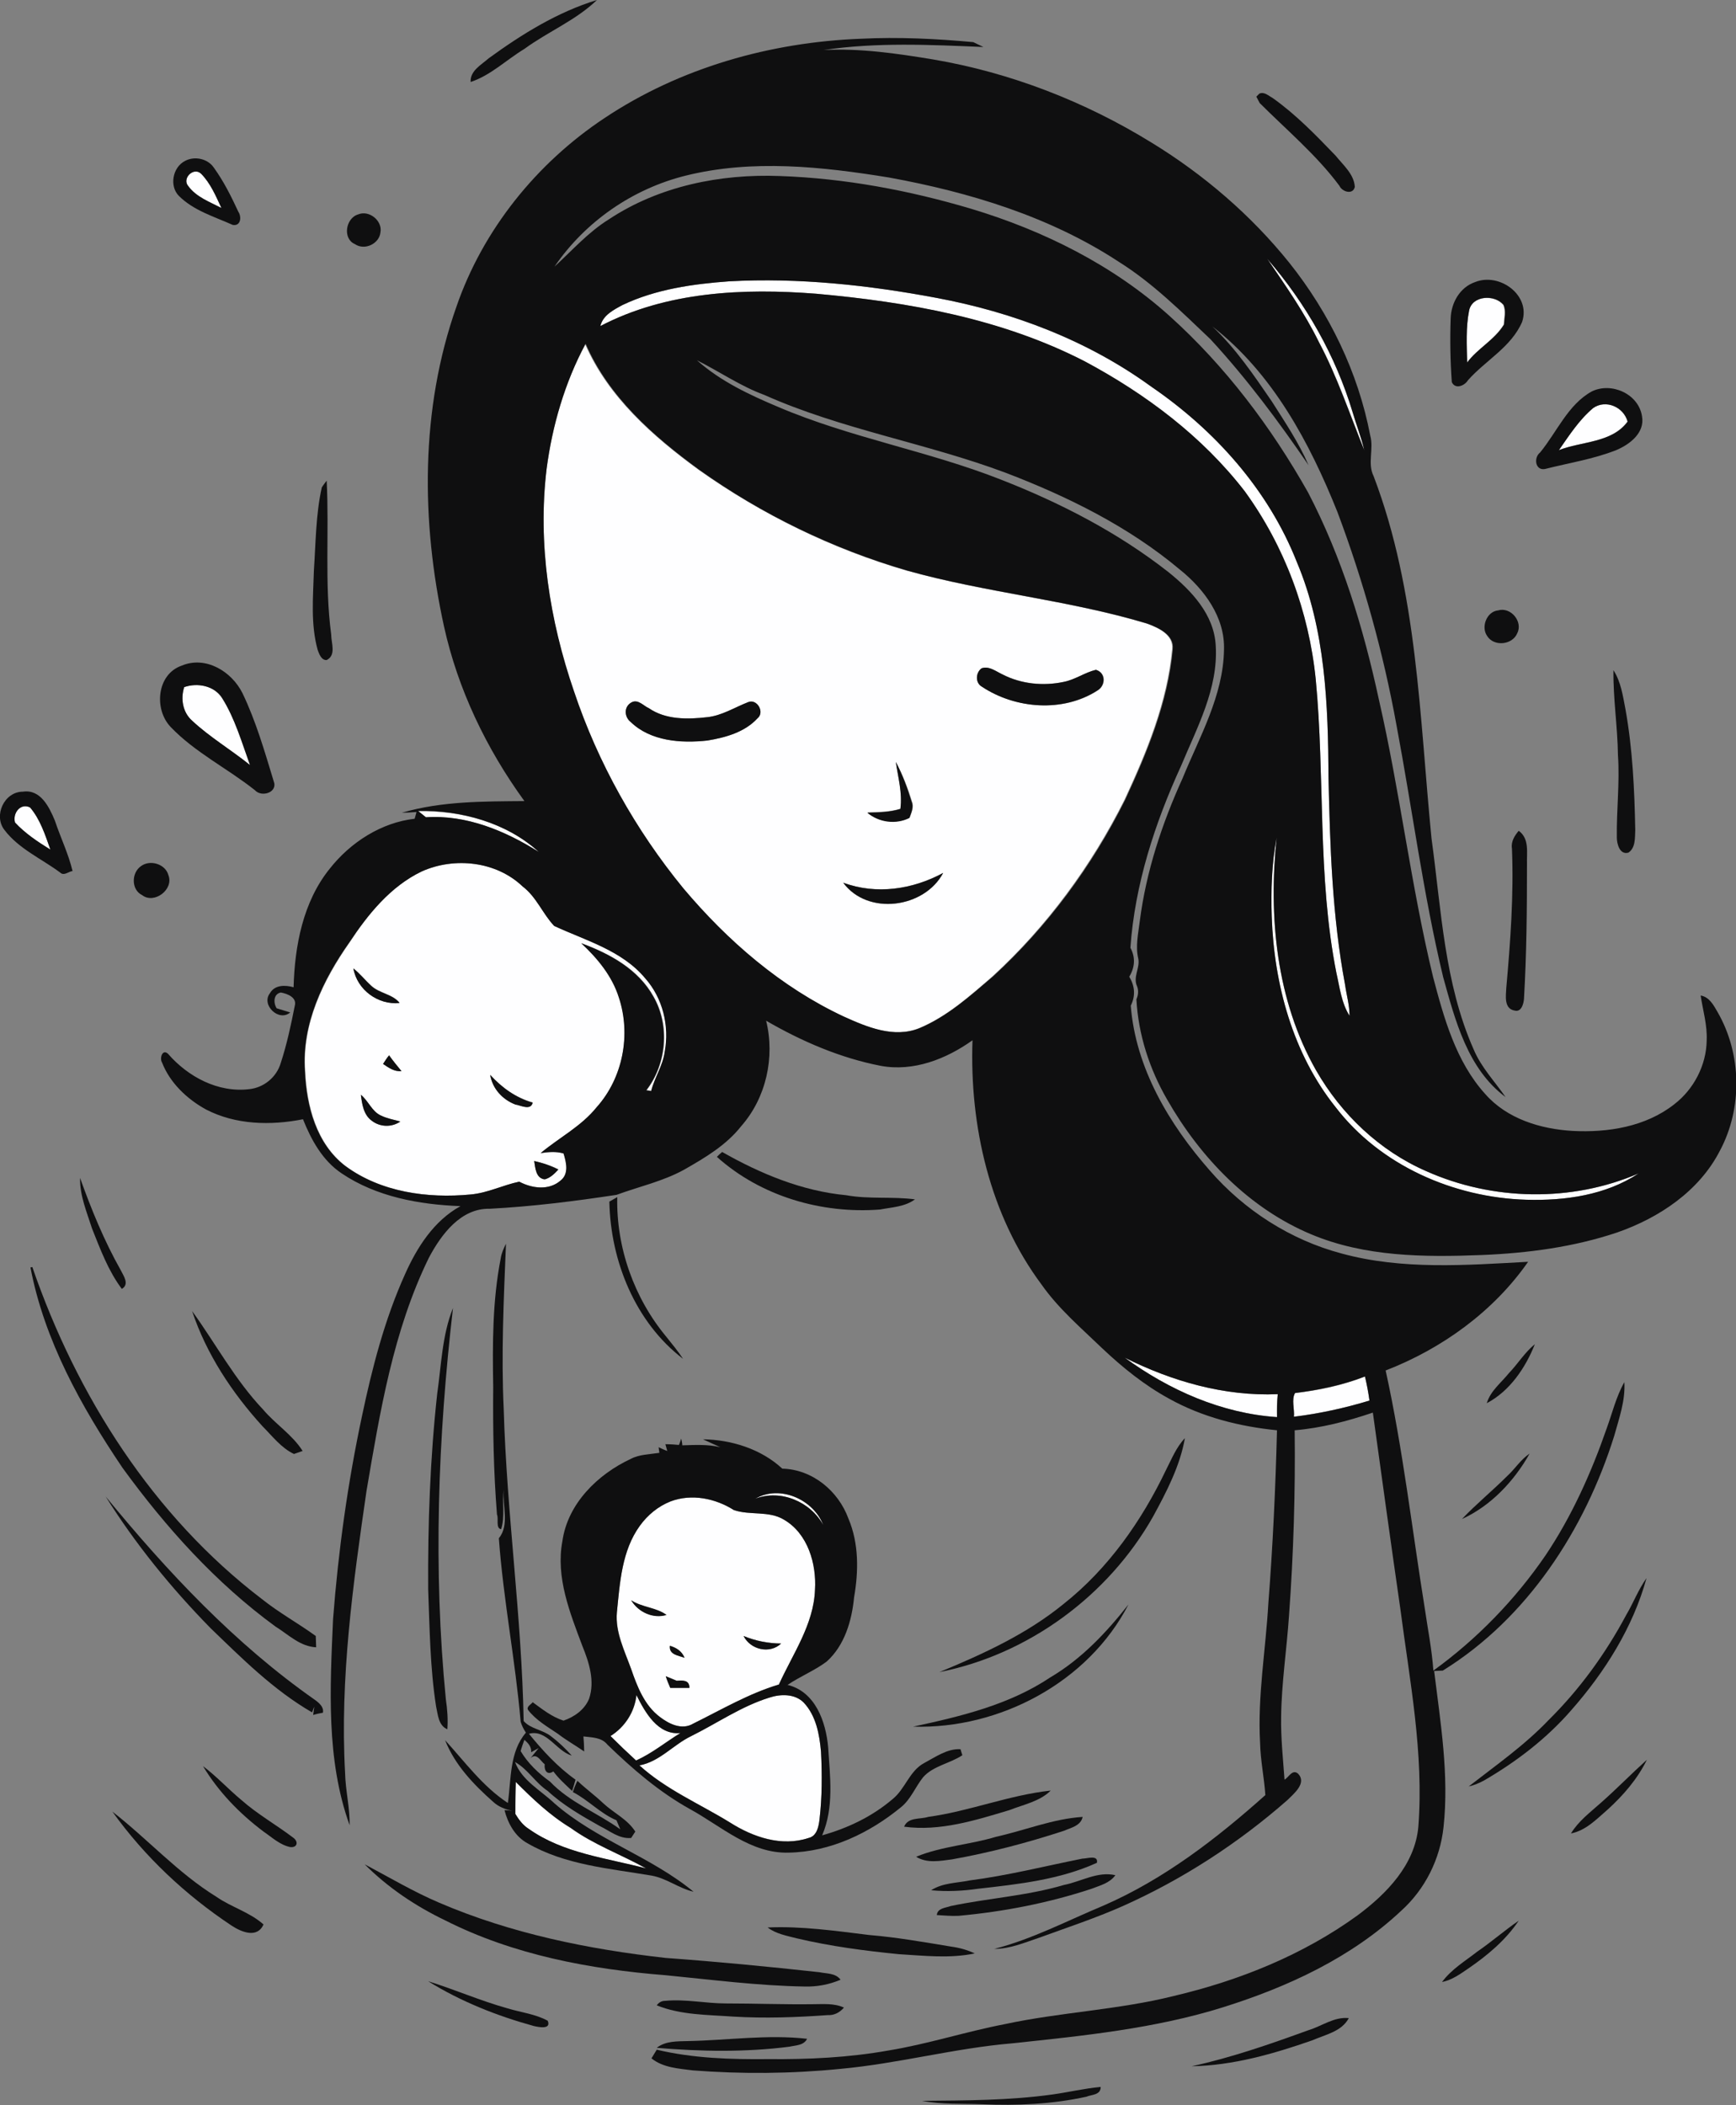 <?xml version="1.0" encoding="iso-8859-1"?>
<!-- Generator: Adobe Illustrator 19.2.0, SVG Export Plug-In . SVG Version: 6.00 Build 0)  -->
<svg version="1.1" id="Layer_1" xmlns="http://www.w3.org/2000/svg" xmlns:xlink="http://www.w3.org/1999/xlink" x="0px" y="0px"
	 viewBox="0 0 461.8 559.7" enable-background="new 0 0 461.8 559.7" xml:space="preserve">
<rect x="0" y="0" width="461.8" height="559.7" fill="#808080" stroke="none"/>
<path fill="#FEFEFF" d="M50.1,49.5c-1.8-2.1,1.4-5.3,3.4-3.3c2.5,2.6,3.9,5.9,5.4,9.1C55.8,53.7,52.3,52.4,50.1,49.5z"/>
<path fill="#FEFEFF" d="M337.1,68.8c10.3,11.9,18.2,25.8,22.8,40.9c1,3.4,2.3,6.6,3.1,10.1c-3.9-9.6-7.2-19.6-12.1-28.8
	C347,83.1,342,76,337.1,68.8z"/>
<path fill="#FEFEFF" d="M165.6,81.1c8.9-4.2,18.7-5.6,28.4-6.3c18.5-1,37,1,55.1,4.4c20.3,3.8,40.1,11.3,57,23.5
	c17,11.6,31.3,27.5,38.9,46.8c7.6,18,8.3,37.9,8.4,57.2c0.4,18.4,1,37,4.4,55.1c0.4,2.8,1.2,5.5,1.2,8.3c-2.1-3.4-2.6-7.5-3.5-11.4
	c-5.1-25.7-3-52.1-5.5-78.1c-1.8-17.9-8.2-35.4-18.9-50c-11.3-14.6-26.3-25.9-42.5-34.5c-22.1-11.3-47-15.8-71.5-18
	c-19.4-1.5-39.8-0.6-57.4,8.6C160.4,83.8,163.2,82.4,165.6,81.1z"/>
<path fill="#FEFEFF" d="M390.8,82.6c0.8-4.1,6.8-4.3,9.1-1.5c0.7,1.7,0.2,3.5,0.1,5.2c-2.5,4.1-6.9,6.3-9.8,10.1
	C390.2,91.8,389.9,87.1,390.8,82.6z"/>
<g>
	<path fill="#FEFEFF" d="M145.4,124.7c1.5-11.5,4.9-22.9,10.2-33.3c6.1,14.1,18,24.6,30.2,33.5c16.8,11.9,35.6,21.1,55.3,26.8
		c21,5.9,43,7.8,63.9,14.1c3,1.1,7.2,2.9,6.8,6.8c-1.3,14.1-6.8,27.4-12.7,40.1c-8.8,17.5-20.6,33.6-35.1,46.9
		c-6,5.2-12.1,10.7-19.6,13.8c-6.7,2.7-13.9-0.3-20.1-3.1c-16.7-7.8-30.9-20.1-42.7-34.1c-12.7-15.5-22.7-33.4-29.1-52.4
		C146.2,164.9,143,144.6,145.4,124.7z M261.1,177.7c-1.6,1.2-1.7,3.9,0.2,4.9c8.9,5.9,21.6,6.9,30.7,1c2.2-1.3,2.3-4.7-0.4-5.5
		c-3,0.7-5.5,2.6-8.5,3.2c-5.5,1.1-11.4,0.6-16.4-2C264.9,178.5,263.1,177,261.1,177.7z M168.1,186.7c-2.2,1.1-2.1,3.9-0.3,5.3
		c5.3,5.1,13.4,5.6,20.4,4.9c4.8-0.8,9.9-2.2,13.3-5.9c2-1.6-0.1-5.3-2.5-4.3c-3.6,1.4-7,3.6-10.9,4c-5.2,0.6-11,0.7-15.5-2.4
		C171.2,187.7,169.8,185.9,168.1,186.7z M238.3,202.6c0.6,4.1,1.7,8.2,1.3,12.4c-2.9,0.9-5.9,0.9-8.8,1c3,2.6,7.6,3.2,11.2,1.4
		c0.5-1.4,1.2-2.8,0.6-4.3C241.5,209.5,240.1,205.9,238.3,202.6z M224.3,234.7c6.5,8.9,21.6,6.8,26.6-2.6
		C242.8,236.5,233.1,237.9,224.3,234.7z"/>
</g>
<path fill="#FEFEFF" d="M423.8,108.5c3.3-2.3,8.1-0.3,9.1,3.6c-4.2,5.7-12.2,5.2-18.3,7.6C417.5,115.7,420.1,111.6,423.8,108.5z"/>
<path fill="#FEFEFF" d="M49,182.7c3.5-1.3,8-0.4,10.1,3c3.5,5.4,5.3,11.7,7.4,17.8c-5-4.1-10.6-7.4-15.4-11.8
	C48.6,189.4,48,185.8,49,182.7z"/>
<path fill="#FEFEFF" d="M4,218.7c-0.7-2.4,1.4-5.3,4-4c2.8,3.2,4.1,7.3,5.4,11.2C10,223.8,6.7,221.6,4,218.7z"/>
<path fill="#FEFEFF" d="M113.3,217.3c-0.7-0.5-1.4-1.1-2-1.6c11.4-0.2,23.5,3,32.1,10.9C134.4,220.9,124,216.6,113.3,217.3z"/>
<path fill="#FEFEFF" d="M338.3,243.7c-0.3-7,0-14.1,1.3-21c-2.2,21-0.1,43.3,10.5,61.9c6.7,11.7,16.9,21.4,29.3,26.8
	c17.6,7.9,38.7,8.3,56.5,0.6c-8.7,5.8-19.6,7.3-29.9,7c-19.3-0.5-38.8-9.1-50.7-24.6C343.9,280.1,338.9,261.7,338.3,243.7z"/>
<g>
	<path fill="#FEFEFF" d="M112.2,231.7c8.8-3.9,19.8-2.7,26.9,4c3.7,2.8,5.3,7.3,8.4,10.5c8.4,3.9,18.1,6.5,24.2,13.9
		c4.7,5.2,6.5,12.7,5.2,19.6c-0.6,3.7-2.7,6.8-3.6,10.4c-0.3,0-1-0.1-1.3-0.2c5.4-7,6.3-17.2,1.9-24.9c-4-7.3-11.6-11.4-19.2-14.2
		c4.3,4,8.3,8.7,10,14.4c3.2,9.9,1,21.4-5.9,29.2c-4.1,5.1-10,8.1-14.9,12.2c2-0.3,4.1-0.5,6.1,0.1c0.7,2.4,1.5,5.5-0.8,7.2
		c-3.1,2.7-7.6,2.1-11,0.3c-4.4,0.9-8.4,3-12.9,3.4c-11.5,1.1-24-0.6-33.4-7.6c-7.7-5.9-10.3-16-10.7-25.2
		c-0.9-12.5,4.8-24.2,11.8-34.2C97.9,243.1,103.8,235.6,112.2,231.7z M94,257.5c1,5.7,6.6,9.8,12.3,9.1c-2-2.4-5.4-2.5-7.6-4.6
		C97.1,260.6,95.8,258.9,94,257.5z M101.9,282.9c1.5,1,3,2.1,4.9,1.9c-1.1-1.4-2.3-2.8-3.3-4.2C103,281.3,102.4,282.1,101.9,282.9z
		 M130.4,285.8c0.6,3.7,3.3,6.6,6.7,7.8c1.4,0.3,4.1,1.7,4.6-0.5C137.3,291.9,133.5,289.2,130.4,285.8z M96,291.1
		c0.3,2.5,0.7,5.4,2.9,6.9c2.2,1.7,5.3,1.8,7.6,0.2c-1.8-0.5-3.5-0.8-5.2-1.6C98.9,295.5,98,292.7,96,291.1z M142.1,308.7
		c0.3,1.8,0.4,4.6,2.9,4.8c1.5-0.4,2.5-1.5,3.6-2.6C146.5,309.9,144.3,309.2,142.1,308.7z"/>
</g>
<path fill="#FEFEFF" d="M299.2,361c12.6,6.3,26.5,10.3,40.7,9.7c-0.2,2-0.3,4-0.2,6.1C325,375.8,311,369.6,299.2,361z"/>
<path fill="#FEFEFF" d="M344.5,370.4c6.3-0.7,12.6-2,18.6-4.4c0.5,2.1,0.9,4.3,1.2,6.4c-6.6,2-13.3,3.4-20.1,4.3
	C344.4,374.7,343.5,372.1,344.5,370.4z"/>
<path fill="#FEFEFF" d="M200.9,398.5c6.6-3.8,15.4,0.2,18.1,7C215.6,399.3,207.7,395.9,200.9,398.5z"/>
<g>
	<path fill="#FEFEFF" d="M178.4,399.2c5.6-2.1,11.9-0.8,16.8,2.3c4.3,1.5,9.4,0.1,13.4,2.6c6.3,3.7,8.7,11.7,8.2,18.6
		c-0.4,9.3-5.9,17.1-9.6,25.2c-8.1,2.4-15.3,6.7-22.8,10.4c-3,1.8-6.5,0.1-8.9-1.8c-4.1-3.1-6-8-7.6-12.7c-1.7-4.9-4.2-9.8-3.8-15.1
		c0.8-7.9,1.3-16.3,6.1-23C172.3,402.8,175.1,400.5,178.4,399.2z M167.9,425.5c1.9,3.2,5.9,4.9,9.4,3.9
		C174.7,427.4,170.8,427.4,167.9,425.5z M197.8,435c1.8,3.6,6.9,4.9,10,2C204.3,436.9,200.9,436.3,197.8,435z M178.2,437.6
		c-0.3,2.4,2.3,2.5,3.9,3.2C181.4,439.1,179.9,438.1,178.2,437.6z M177.1,445.7c0.4,1,0.8,2,1.2,3.1c1.7,0,3.4,0,5.1,0
		c0-2.2-1.9-1.9-3.4-1.9C179,446.4,178,446,177.1,445.7z"/>
</g>
<path fill="#FEFEFF" d="M204.6,451.4c3-1,6.8-1.1,9.2,1.3c3.3,3.5,4.2,8.5,4.6,13.1c0.3,6,0.3,12-0.4,18c-0.3,1.9-0.7,4.4-2.9,4.9
	c-7.2,2.4-14.8-0.3-20.9-4.1c-8.1-5-17-8.8-24.1-15.2c5.4-1,9-5.5,13.8-7.8C190.8,458.1,197.2,453.7,204.6,451.4z"/>
<path fill="#FEFEFF" d="M169.3,450.7c2.3,4.6,5.7,10.7,11.7,10.1c-4,2.4-7.6,5.4-11.8,7.3c-2.3-2.1-4.6-4.3-6.8-6.5
	C166.2,459.3,168.9,455.2,169.3,450.7z"/>
<path fill="#FEFEFF" d="M137.2,473.8c4.5,4.5,9.1,8.9,14.5,12.2c6.2,4.5,13.5,7.1,20.1,10.8c-10.6-2.8-22-4-31.2-10.5
	c-1.6-1-2.6-2.5-3.6-4C137.1,479.5,137.1,476.7,137.2,473.8z"/>
<g>
	<path fill="#0F0F10" d="M130,15.5c8.8-6.4,18.3-12.3,28.8-15.5c-5.6,5.4-13,8.4-19.3,13c-4.8,2.9-8.9,7-14.3,8.8
		C125,18.8,128.1,17.2,130,15.5z"/>
	<g>
		<path fill="#0F0F10" d="M160.8,31.4C180.9,18,205,11.2,229.1,10.3c9.9-0.5,19.9,0,29.8,0.9l2.7,1.3c-14.1-0.6-28.4-1.3-42.5,0.8
			c9.7-0.5,19.4,0.9,29.1,2.5c20.6,3.5,40.4,11.2,58.1,22.1c13.9,8.5,26.5,19.3,36.7,32c10.6,13.3,18.3,29.1,21.5,45.9
			c1,3.6-0.8,7.4,0.9,10.8c11.7,30.7,12.2,64,15.4,96.3c2.6,18.9,3.4,38.5,11.2,56.1c2,4.8,5.6,8.5,8.5,12.7
			c-10.1-7.5-13.4-20.4-16.6-31.9c-5.3-22.1-8.2-44.6-12.4-66.9c-3.5-19.3-8.8-38.3-15.7-56.7c-7.4-18.5-17.3-37-33.3-49.4
			c6.2,5.8,11,12.9,15.8,19.9c3.5,5.5,7.2,11,9.8,17c-8-11.7-16.5-23.1-26.1-33.5c-7.7-7.3-15.3-14.9-24.4-20.6
			c-18.3-12-39.7-18.5-61.1-22.4c-17.8-2.9-36.4-4.9-54.1-0.5c-14.1,3.5-26.7,12.2-34.9,24.2c4.7-4.3,9-9.2,14.5-12.6
			c13.3-8.8,29.6-12.1,45.4-11.5c17.3,0.6,34.4,3.8,50.9,8.7c19.3,5.8,37.8,15,52.8,28.5c14.9,13.4,27.1,29.6,36.9,47
			c9,17.3,14.7,36,18.8,55c5.6,24.4,8.5,49.3,14.4,73.7c2.9,11,6.1,22.6,13.9,31.2c5.8,6.6,14.7,9.3,23.2,9.8
			c9.4,0.5,19.5-1.1,27.1-7.1c5.2-4,8.5-10.4,8.6-16.9c0.2-4.1-1-8-1.6-12c2.3,0.4,3.4,2.5,4.5,4.4c6.4,11.1,6.7,25.5,0.6,36.9
			c-5.5,10.7-16.1,17.8-27.3,21.7c-11.6,3.9-23.8,5.5-36,6c-15.3,0.6-31.1,0.5-45.4-5.5c-16.5-6.9-29.5-20.4-38.3-35.8
			c-4.7-8.1-7.7-17.3-8.2-26.7c0.5-1.1,0.6-2.3,0.2-3.4c-1.2-2.5,0.8-4.9,0.3-7.4c-0.8-3.3,0-6.7,0.4-10c1.7-13.2,5.9-25.9,11.4-38
			c4.5-11,10.8-21.9,11-34.1c0.3-8.7-5.3-16.2-11.8-21.4c-13.6-11.4-29.8-19.4-46.3-25.7c-21.1-7.9-43.6-11.5-64.2-20.7
			c-6.3-2.3-11.9-6.2-17.9-9.2c6.3,5.6,14,9.2,21.6,12.4c19.2,8.2,39.9,11.7,59.2,19.3c15.9,6.2,31.2,14.1,44.6,24.6
			c6.1,4.9,12.2,11.3,12.6,19.6c0.7,11.4-5,21.8-9.2,31.9c-7,15.3-12.3,31.5-13.5,48.4c1.4,2.6,1.2,5.2-0.3,7.7
			c1.5,2.5,1.7,5.1,0.4,7.7c1.3,16.6,10.2,31.5,21,43.8c9.2,10.6,21.5,18.5,35.1,22.1c16.1,4.4,33.1,3.1,49.6,2.2
			c-9.2,13.2-22.9,23.1-37.9,28.9c4.6,20.9,7,42.1,10.4,63.2c0.8,5.5,1.9,11,2.3,16.6c11.6-8.4,21.7-18.8,29.8-30.6
			c7-10.4,12.2-22,16.3-33.8c1.5-4.1,2.5-8.4,4.7-12.3c0.3,4.9-1.4,9.6-2.7,14.3c-7.8,24.9-23.1,48.5-45.6,62.4
			c-0.6,0-1.8,0.1-2.3,0.1c1.7,13.8,4,27.6,2.5,41.5c-0.9,8.5-4.9,16.5-11.2,22.2c-13.3,12.5-30.2,20.3-47.4,25.7
			c-18.2,5.7-37.3,7.6-56.1,9.6c-15.4,1.3-30.4,5.4-45.8,6.8c-13,1.3-26.2,1.4-39.2,0.4c-3.8-0.5-7.9-0.7-11-3.2
			c0.5-0.8,0.9-1.5,1.4-2.3c9.7,2.3,19.7,2.6,29.6,2.5c10.7,0.1,21.5-0.4,32.1-2.3c10.4-1.7,20.5-5,30.9-7c14.9-3.2,30.3-3.8,45-7.5
			c17.4-4.1,34.3-10.9,48.8-21.4c7.8-5.8,15.3-13.5,16.2-23.6c1.5-19.5-2.3-38.8-4.8-58c-2.5-17.3-4.9-34.7-7.3-52.1
			c-6.8,2.3-13.7,4.1-20.8,4.7c0.2,16.4-0.3,32.8-1.5,49.2c-0.6,9-2,18-2.1,27c-0.1,5.6,0.5,11.1,0.9,16.7c1.1-0.6,2.1-2.9,3.6-1.6
			c2.4,2.5-1.1,5.3-2.8,7c-13.1,11.5-27.9,21.1-43.8,28.2c-7.2,3.2-14.8,5.7-22.2,8.4c-3.9,1.3-7.8,3-12,3
			c10.1-2.6,19.4-7.5,29-11.5c16.1-7,30.1-17.8,43.1-29.4c-0.3-4.6-1.3-9.2-1.4-13.9c-0.7-12.4,1.5-24.7,2.2-37.1
			c1.2-15.3,1.9-30.7,2.3-46c-10-1-19.9-3.5-28.7-8.4c-6.6-3.6-12.4-8.3-17.8-13.4c-5.6-5.4-11.6-10.5-16.1-16.9
			c-13.8-18.5-19.2-42.2-18.4-65c-7,5-15.7,8.4-24.4,6.8c-10.8-2.1-21-6.5-30.5-12c2.4,9.7,0,20.5-6.6,28c-4,5.1-9.6,8.4-15.2,11.6
			c-5.6,3.1-12,4.5-18,6.7c-11.2,1.7-22.4,3.1-33.7,3.7c-7.7-0.2-12.9,6.8-16.2,13c-9.5,19.4-13,40.9-16.6,62
			c-3.6,24.8-7.1,49.9-5.7,75c0.1,4.7,1.3,9.3,1.2,13.9c-6.3-17.5-5.2-36.5-4.4-54.8c1.4-18.2,3.9-36.2,7.7-54
			c2.7-12.8,6-25.6,11.4-37.6c3.2-7.2,7.7-14.3,14.8-18.2c-11-0.4-22.4-2.5-31.6-8.7c-5.1-3.4-8.1-8.9-10.3-14.4
			c-8.6,1.7-17.9,1.5-25.8-2.6c-5.1-2.8-9.6-7.1-11.7-12.5c-0.7-1.1,0.1-3.7,1.6-2.3c5.3,6.1,13.3,10.4,21.6,9.4
			c3.9-0.4,7.3-3.2,8.4-7c1.6-4.9,2.7-10,3.7-15.1c0.7-2.3-2-3.3-3.7-3.6c-2,0.4-2,2.8-1.1,4.2c1.2,0.4,2.4,0.7,3.6,1.1
			c-3,2.6-7.8-2-5.4-5.1c1.3-2.3,4.1-2.2,6.3-1.6c0.3-11,2.5-22.7,9.6-31.5c5.5-7,13.7-12.3,22.6-13.3c0.1-0.4,0.4-1.3,0.5-1.8
			c-1,0.1-2.9,0.2-3.9,0.2c10.6-3.1,21.7-3,32.6-3.1c-10.1-13.9-17.7-29.7-21.4-46.5c-6.1-27.9-6.3-57.7,3.3-84.9
			C128.4,61.2,142.7,43.4,160.8,31.4z M337.1,68.8c4.9,7.2,9.9,14.3,13.7,22.1c4.9,9.2,8.2,19.2,12.1,28.8
			c-0.8-3.4-2.1-6.7-3.1-10.1C355.3,94.6,347.4,80.7,337.1,68.8z M165.6,81.1c-2.4,1.3-5.2,2.7-5.9,5.6c17.6-9.2,38.1-10.1,57.4-8.6
			c24.6,2.2,49.4,6.6,71.5,18c16.2,8.7,31.2,19.9,42.5,34.5c10.6,14.6,17.1,32.1,18.9,50c2.5,26,0.4,52.4,5.5,78.1
			c0.9,3.9,1.3,8,3.5,11.4c0-2.8-0.8-5.5-1.2-8.3c-3.4-18.2-4-36.7-4.4-55.1c-0.1-19.3-0.8-39.2-8.4-57.2
			c-7.6-19.3-21.9-35.2-38.9-46.8c-16.8-12.2-36.6-19.7-57-23.5c-18.1-3.4-36.7-5.4-55.1-4.4C184.3,75.5,174.4,76.9,165.6,81.1z
			 M145.4,124.7c-2.4,19.9,0.8,40.2,7.3,59.1c6.4,19.1,16.4,36.9,29.1,52.4c11.8,14,26,26.3,42.7,34.1c6.2,2.8,13.3,5.8,20.1,3.1
			c7.4-3.1,13.5-8.6,19.6-13.8c14.5-13.3,26.3-29.3,35.1-46.9c5.9-12.7,11.4-26,12.7-40.1c0.4-3.8-3.8-5.7-6.8-6.8
			c-20.9-6.3-42.9-8.2-63.9-14.1c-19.8-5.8-38.6-14.9-55.3-26.8c-12.2-8.9-24.1-19.4-30.2-33.5C150.2,101.8,146.9,113.2,145.4,124.7
			z M113.3,217.3c10.8-0.7,21.1,3.6,30,9.2c-8.6-7.8-20.7-11.1-32.1-10.9C111.9,216.2,112.6,216.7,113.3,217.3z M338.3,243.7
			c0.6,18,5.6,36.5,17,50.7c11.9,15.5,31.4,24,50.7,24.6c10.3,0.3,21.1-1.2,29.9-7c-17.8,7.7-38.8,7.3-56.5-0.6
			c-12.4-5.4-22.6-15.1-29.3-26.8c-10.6-18.6-12.7-40.9-10.5-61.9C338.3,229.6,338.1,236.7,338.3,243.7z M112.2,231.7
			c-8.3,4-14.3,11.4-19.3,18.9c-7,9.9-12.7,21.7-11.8,34.2c0.4,9.3,3,19.3,10.7,25.2c9.5,7,21.9,8.7,33.4,7.6
			c4.5-0.4,8.6-2.5,12.9-3.4c3.4,1.8,7.9,2.4,11-0.3c2.3-1.8,1.5-4.9,0.8-7.2c-2-0.6-4.1-0.4-6.1-0.1c4.9-4.1,10.8-7.1,14.9-12.2
			c7-7.8,9.2-19.3,5.9-29.2c-1.8-5.7-5.7-10.4-10-14.4c7.6,2.8,15.1,6.9,19.2,14.2c4.4,7.7,3.5,17.9-1.9,24.9c0.3,0,1,0.1,1.3,0.2
			c0.9-3.6,3.1-6.7,3.6-10.4c1.3-6.9-0.5-14.3-5.2-19.6c-6.2-7.4-15.8-10-24.2-13.9c-3.1-3.3-4.7-7.7-8.4-10.5
			C132,229,120.9,227.8,112.2,231.7z M299.2,361c11.8,8.6,25.7,14.8,40.5,15.8c0-2,0-4.1,0.2-6.1C325.8,371.3,311.8,367.3,299.2,361
			z M344.5,370.4c-1,1.7-0.1,4.3-0.3,6.3c6.8-0.8,13.5-2.3,20.1-4.3c-0.3-2.2-0.7-4.3-1.2-6.4C357.1,368.3,350.8,369.6,344.5,370.4z
			"/>
	</g>
	<path fill="#0F0F10" d="M335,24.9c1.3-0.6,2.5,0.6,3.6,1.2c6.2,4.4,11.5,9.9,16.7,15.3c2,2.5,4.9,4.9,5.1,8.3
		c-0.5,2.2-3.4,1.3-4.1-0.3c-6.1-8.2-14-14.8-21.2-22c-0.2-0.4-0.7-1.3-0.9-1.7L335,24.9z"/>
	<g>
		<path fill="#0F0F10" d="M49.2,42.8c2.6-1.4,6.1-0.6,7.7,1.8c2.6,3.6,4.6,7.6,6.5,11.7c0.9,1.3,0.7,3.9-1.5,3.5
			c-4.9-2.2-10.4-3.8-14.3-7.7C45,49.5,45.9,44.5,49.2,42.8z M50.1,49.5c2.1,2.9,5.7,4.2,8.8,5.8c-1.5-3.2-2.9-6.6-5.4-9.1
			C51.5,44.3,48.3,47.5,50.1,49.5z"/>
	</g>
	<path fill="#0F0F10" d="M95.3,57c2.9-1.2,6.5,1.7,5.9,4.8c-0.3,3-4.2,4.9-6.8,3.1C91.1,63.5,91.9,58,95.3,57z"/>
	<g>
		<path fill="#0F0F10" d="M392.4,75c6.5-2.6,14.9,3.5,12.5,10.6c-2.9,6.7-9.7,10.2-14.4,15.5c-0.9,1.5-3.4,2.5-4.3,0.5
			c-0.4-5.6-0.5-11.3-0.3-16.9C386,80.6,388.3,76.4,392.4,75z M390.8,82.6c-0.9,4.5-0.6,9.2-0.5,13.8c2.8-3.8,7.3-6,9.8-10.1
			c0.1-1.7,0.6-3.6-0.1-5.2C397.7,78.2,391.6,78.5,390.8,82.6z"/>
	</g>
	<g>
		<path fill="#0F0F10" d="M423.4,104.1c5.2-2.6,12.5,0.6,13.4,6.6c0.8,4.4-3.3,7.5-6.9,9c-6.1,2.4-12.6,3.4-18.9,5
			c-2.6,0.5-3.1-3-1.3-4.4C414.2,114.8,417.1,107.6,423.4,104.1z M423.8,108.5c-3.7,3.1-6.4,7.3-9.1,11.2c6.1-2.4,14.1-1.9,18.3-7.6
			C431.9,108.2,427.2,106.1,423.8,108.5z"/>
	</g>
	<path fill="#0F0F10" d="M85.6,129.6c0.3-0.5,1-1.4,1.3-1.8c0.7,13.6-0.6,27.3,1.2,40.9c0,2.3,1.4,5.5-1.2,6.8
		c-1.4,0.1-2-1.6-2.4-2.7c-1.9-6.9-1.2-14-1-21.1C84,144.3,84,136.8,85.6,129.6z"/>
	<path fill="#0F0F10" d="M398.5,162.3c3.4-1,6.7,3,5.1,6.1c-1.3,3.1-6.2,3.6-8,0.7C393.9,166.7,395.5,162.6,398.5,162.3z"/>
	<g>
		<path fill="#0F0F10" d="M48.3,177c6.4-2.7,13.3,1.5,16.2,7.3c3.6,7.5,5.9,15.5,8.3,23.4c1.2,3-3.2,4.4-5,2.4
			c-7.3-5.8-15.9-10-22.4-16.8C40.9,188.6,41.7,179.3,48.3,177z M49,182.7c-1,3.1-0.4,6.7,2.1,8.9c4.7,4.4,10.3,7.7,15.4,11.8
			c-2.2-6-4-12.3-7.4-17.8C57,182.3,52.5,181.5,49,182.7z"/>
	</g>
	<path fill="#0F0F10" d="M261.1,177.7c2-0.7,3.8,0.8,5.5,1.6c5,2.6,10.9,3.2,16.4,2c3-0.6,5.6-2.5,8.5-3.2c2.7,0.8,2.6,4.2,0.4,5.5
		c-9.2,5.9-21.8,4.9-30.7-1C259.4,181.6,259.5,178.9,261.1,177.7z"/>
	<path fill="#0F0F10" d="M429.2,178.2c2,3.1,2.5,6.8,3.2,10.4c1.9,10.6,2.4,21.4,2.6,32.1c-0.1,2.1,0.1,4.7-1.8,6
		c-2.3,0.7-3.1-2.3-3.1-4c-0.1-7.3,0.8-14.6,0.3-21.9C430.3,193.2,429.1,185.8,429.2,178.2z"/>
	<path fill="#0F0F10" d="M168.1,186.7c1.7-0.8,3.1,1,4.5,1.6c4.5,3.1,10.3,3,15.5,2.4c3.9-0.4,7.3-2.6,10.9-4c2.4-1,4.5,2.7,2.5,4.3
		c-3.4,3.7-8.5,5.1-13.3,5.9c-7,0.8-15.1,0.2-20.4-4.9C166,190.6,165.9,187.8,168.1,186.7z"/>
	<path fill="#0F0F10" d="M238.3,202.6c1.8,3.4,3.1,7,4.2,10.6c0.6,1.4-0.1,2.9-0.6,4.3c-3.6,1.8-8.1,1.2-11.2-1.4
		c2.9-0.1,5.9-0.1,8.8-1C240.1,210.8,238.9,206.7,238.3,202.6z"/>
	<g>
		<path fill="#0F0F10" d="M1.2,220.7c-3-3.8-0.1-10.2,4.9-10.2c4.7-0.7,7,4.1,8.5,7.7c1.5,4.5,3.6,8.8,4.7,13.4
			c-1,0.1-2.3,1.4-3.3,0.4C11,228.3,5,225.7,1.2,220.7z M4,218.7c2.7,2.9,6,5.1,9.4,7.2c-1.4-3.9-2.7-8-5.4-11.2
			C5.4,213.4,3.3,216.3,4,218.7z"/>
	</g>
	<path fill="#0F0F10" d="M402.2,225.6c-0.3-1.8,0.7-3.4,1.8-4.7c2.9,2.1,2.1,5.8,2.2,8.8c0,12-0.1,23.9-0.8,35.9
		c-0.1,1.3-0.7,3.6-2.5,3.1c-2.9-0.5-2.3-4-2.2-6.1C401.8,250.3,402.7,238,402.2,225.6z"/>
	<path fill="#0F0F10" d="M37.5,230.3c2.4-1.8,6.5-0.6,7.3,2.4c1.5,3.8-3.8,7.8-7,5.3C34.9,236.6,34.9,232.1,37.5,230.3z"/>
	<path fill="#0F0F10" d="M224.3,234.7c8.8,3.3,18.5,1.8,26.6-2.6C245.9,241.5,230.8,243.5,224.3,234.7z"/>
	<path fill="#0F0F10" d="M94,257.5c1.7,1.3,3.1,3.1,4.7,4.6c2.2,2.1,5.7,2.2,7.6,4.6C100.6,267.3,95,263.2,94,257.5z"/>
	<path fill="#0F0F10" d="M101.9,282.9c0.5-0.8,1-1.6,1.6-2.3c1,1.4,2.2,2.9,3.3,4.2C104.9,285,103.4,283.9,101.9,282.9z"/>
	<path fill="#0F0F10" d="M130.4,285.8c3.1,3.4,6.8,6.1,11.3,7.4c-0.5,2.2-3.2,0.7-4.6,0.5C133.7,292.4,131,289.5,130.4,285.8z"/>
	<path fill="#0F0F10" d="M96,291.1c2,1.6,2.9,4.4,5.3,5.5c1.6,0.8,3.4,1.1,5.2,1.6c-2.3,1.6-5.4,1.5-7.6-0.2
		C96.7,296.4,96.3,293.5,96,291.1z"/>
	<path fill="#0F0F10" d="M190.7,307.6c0.4-0.4,0.9-0.9,1.4-1.3c10.2,5.8,21.3,10.4,33,11.5c6.1,1.1,12.2,0.3,18.3,1.1
		c-2.7,2-6.2,2.1-9.3,2.7C218.6,322.8,202.4,318.1,190.7,307.6z"/>
	<path fill="#0F0F10" d="M142.1,308.7c2.2,0.5,4.4,1.2,6.4,2.3c-1,1.1-2.1,2.2-3.6,2.6C142.5,313.3,142.4,310.5,142.1,308.7z"/>
	<path fill="#0F0F10" d="M24.5,326.7c-1.4-4.4-3.3-8.8-3.2-13.5c3,8.4,6.4,16.7,10.8,24.5c0.8,1.6,2.4,3.8,0.3,5
		C28.8,337.9,26.7,332.2,24.5,326.7z"/>
	<path fill="#0F0F10" d="M162.1,319.5c0.7-0.4,1.4-0.8,2.1-1.2c-0.3,13.4,4.5,26.9,13.1,37.2c1.5,1.9,3.1,3.8,4.4,5.8
		C169,351.6,162.4,335.3,162.1,319.5z"/>
	<g>
		<path fill="#0F0F10" d="M133.2,334.6c0.2-1.4,0.8-2.7,1.4-3.9c-0.6,14.7-1.3,29.4-0.6,44.1c0.8,27.7,4.8,55.1,5.3,82.8
			c1.8,2.1,5,2.3,7.2,4c2,1.5,3.9,3.3,5.6,5.2c-4.1-1.2-6.7-7.1-11.4-5.8c3.7,4.5,7.6,8.8,12.4,12.2c-0.2,0.8-0.7,2.3-0.9,3
			c-1.8-1.7-3.6-3.3-5-5.2c-1.6,1.1-2.5-0.2-2.3-1.9c-1.1-0.8-2.1-3.2-3.8-1.6l2.2-2.7l-2,1.1c0.1-1.5-0.8-2.4-1.8-3.3
			c-0.3,0.8-0.8,2.2-1,3c1.9,3.2,4.7,5.9,7.8,8.1c5.2,5.5,12.6,8.3,18.7,12.7c-0.3-0.8-0.7-1.6-1-2.4c-4.3-1.8-7.5-5.4-11.6-7.5
			c0.3-1,0.7-2,1.2-3c2.2,2.1,4.7,3.9,6.9,6c2.8,2.6,6.4,4.2,8.5,7.5c-0.3,0.4-0.8,1.3-1.1,1.7c-3.2,0.3-5.7-1.9-8.4-3.2
			c-4.8-2.7-9.7-5.5-13.8-9.3c-3.3-2.2-5.3-5.8-8.7-7.7c1.8,4.9,6.8,7.5,10.5,11c11.1,9.7,25.6,14.1,37,23.5
			c-3.9-0.9-7.2-3.6-11.2-4.3c-11.2-1.9-23-2.8-33-8.6c-3.3-1.8-5.2-5.3-6.1-8.8c0.5,0,1.6,0.1,2.1,0.2c-1.9-0.4-3.7-1.1-5.1-2.4
			c-5.2-4.6-10.2-9.8-12.8-16.4c5.3,5.8,10,12.3,16.7,16.7c0.9-6.3,0.4-13.6,4.8-18.7c-0.6-0.9-1.1-1.9-1.4-2.9
			c-1.4-16.3-4.6-32.4-5.8-48.8c2.9-3.5,0.9-8.7,1.3-12.9c-0.5,3.5,0.4,7.2-0.7,10.5c-1.5-0.2-0.6-2.9-1.1-3.9
			c-0.9-11.3-1.1-22.6-1-33.9C131,357.3,131,345.8,133.2,334.6z M137.2,473.8c-0.1,2.8-0.1,5.7-0.1,8.5c0.9,1.5,2,3,3.6,4
			c9.2,6.5,20.6,7.7,31.2,10.5c-6.6-3.7-13.9-6.3-20.1-10.8C146.3,482.7,141.7,478.3,137.2,473.8z"/>
	</g>
	<path fill="#0F0F10" d="M8.1,337l0.5-0.1c11.8,34.2,32.1,66.2,61.1,88.3c4.5,3.6,9.6,6.4,14.3,9.8c0,0.8,0.1,2.3,0.1,3
		c-4.3-0.2-7.4-3.4-10.8-5.5c-15.9-11.6-29.2-26.4-40.7-42.2C21.6,374,11.8,356.4,8.1,337z"/>
	<path fill="#0F0F10" d="M116.3,370.6c1.1-7.6,1.3-15.6,4.2-22.8c-4,34.5-5.3,69.4-1.9,104c0.4,2.7,0.6,5.4,0.4,8
		c-2.4-1-2.5-3.9-3-6.1c-1.6-10.3-1.7-20.7-2.1-31.1C113.8,405.3,114.4,387.9,116.3,370.6z"/>
	<path fill="#0F0F10" d="M51.1,348.6c6.3,8.7,11.4,18.3,18.9,26.2c3.3,3.9,7.8,6.7,10.5,11c-0.6,0.2-1.7,0.6-2.3,0.8
		c-3.4-1.6-5.8-4.8-8.4-7.4C61.7,370.3,54.9,360,51.1,348.6z"/>
	<path fill="#0F0F10" d="M401.4,365.1c2.4-2.5,4.2-5.5,6.9-7.7c-2.5,6.3-6.7,12.5-12.8,15.7C396.5,369.8,399.3,367.7,401.4,365.1z"
		/>
	<g>
		<path fill="#0F0F10" d="M180.6,384.2c0.2-0.4,0.5-1.3,0.6-1.7c0.1,0.4,0.3,1.3,0.3,1.8c3.4-0.1,6.8-0.3,10.1,0.5l-4.6-2.1
			c7.6,0.1,15.5,2.6,21.1,7.8c8,0.2,14.9,5.9,17.6,13.3c2.8,6.6,2.7,14,1.5,20.9c-0.6,6.2-2.5,12.8-7.3,17.1
			c-3.2,2.4-7,3.9-10.4,6.2c7.4,1.8,10.2,9.8,10.8,16.6c0.5,7.8,1.6,16-1.6,23.4c6.8-1.9,13.3-5,18.7-9.6c3.4-2.7,4.5-7.5,8.4-9.6
			c3-1.6,6.2-3.9,9.7-3.7c0.1,0.4,0.4,1.2,0.5,1.6c-3.3,2.2-7.7,2.8-10.4,5.8c-2.1,2.6-3.3,5.9-5.9,8c-8.4,6.9-18.8,11.9-29.9,12.1
			c-10.1,0.3-17.9-7-26.3-11.6c-8.1-4.5-15.2-10.6-21.9-17.1c-1.6-2-4.1-1.9-6.4-2.2c0.1,1,0.2,3,0.2,4c-2.3-1.6-4.8-3-7-4.7
			c-2.8-1.9-5.8-3.6-7.9-6.3c-0.6-0.9,0.8-1.5,1.2-2.1c2.6,1.9,5.1,3.9,8.2,4.9c2.9-1,5.6-2.9,6.8-5.8c1.6-4.7,0-9.7-1.8-14.1
			c-3.3-8.8-7.1-18.2-5.3-27.8c1.4-10,9.4-17.8,18.2-21.9c2.3-1.2,5-1.2,7.6-1.6l-0.2-1.5c0.6,0.3,1.7,0.8,2.3,1l-0.5-1.8
			C178.2,384,179.8,384.1,180.6,384.2z M200.9,398.5c6.8-2.6,14.7,0.8,18.1,7C216.4,398.7,207.5,394.7,200.9,398.5z M178.4,399.2
			c-3.3,1.3-6.1,3.6-8.2,6.5c-4.8,6.6-5.3,15.1-6.1,23c-0.5,5.3,2,10.2,3.8,15.1c1.6,4.6,3.5,9.6,7.6,12.7c2.5,1.9,5.9,3.6,8.9,1.8
			c7.5-3.7,14.8-8,22.8-10.4c3.7-8.2,9.3-16,9.6-25.2c0.4-6.9-1.9-14.9-8.2-18.6c-4.1-2.5-9.1-1.1-13.4-2.6
			C190.3,398.4,184,397.1,178.4,399.2z M204.6,451.4c-7.4,2.3-13.8,6.8-20.7,10.2c-4.8,2.3-8.4,6.8-13.8,7.8
			c7.1,6.5,16,10.2,24.1,15.2c6.1,3.9,13.7,6.5,20.9,4.1c2.2-0.5,2.7-3,2.9-4.9c0.7-6,0.7-12,0.4-18c-0.4-4.6-1.3-9.6-4.6-13.1
			C211.4,450.3,207.6,450.4,204.6,451.4z M169.3,450.7c-0.5,4.5-3.1,8.5-6.9,10.9c2.2,2.2,4.5,4.4,6.8,6.5c4.3-1.9,7.9-4.9,11.8-7.3
			C175,461.4,171.6,455.3,169.3,450.7z"/>
	</g>
	<path fill="#0F0F10" d="M310.2,390.8c1.5-2.9,2.7-6,5-8.4c-1.3,7.4-4.9,14.3-8.5,20.9c-11.9,21-33.1,36.6-56.8,41.3
		c11.6-4.8,23.2-10.1,33-18.1C294.8,417.1,303.7,404.4,310.2,390.8z"/>
	<path fill="#0F0F10" d="M400.9,392.5c2.1-1.9,3.6-4.4,6-6c-4.1,7.3-10.3,13.9-18,17.4C392.7,399.9,397,396.4,400.9,392.5z"/>
	<path fill="#0F0F10" d="M28.1,397.9c16.4,20,34.4,39.2,55.7,54.1c1.1,0.8,2.4,1.9,2.1,3.4c-0.7,0.1-2,0.4-2.6,0.6
		c0.1-0.6,0.2-1.6,0.3-2.2c-0.2,0.4-0.4,1.1-0.6,1.5c-10.2-5.9-18.6-14.3-27-22.4C45.5,422.2,36,410.5,28.1,397.9z"/>
	<path fill="#0F0F10" d="M432.6,429.4c1.9-3.2,3.2-6.7,5.4-9.8c-3.6,13.1-11.1,25-20,35.1c-6.6,7.6-14.6,13.7-23.2,18.7
		c-1.3,0.7-2.7,1.3-4.1,1.6c7.2-5.6,14.8-10.9,21.2-17.6C420.2,449.2,427.1,439.7,432.6,429.4z"/>
	<path fill="#0F0F10" d="M167.9,425.5c2.9,1.9,6.7,1.9,9.4,3.9C173.8,430.5,169.8,428.7,167.9,425.5z"/>
	<path fill="#0F0F10" d="M279.4,446c8.3-4.9,14.9-11.9,20.8-19.4c-10.7,20.7-34.3,33.2-57.3,32.5C255.5,456.4,268.5,453.3,279.4,446
		z"/>
	<path fill="#0F0F10" d="M197.8,435c3.2,1.3,6.5,2,10,2C204.7,439.9,199.6,438.6,197.8,435z"/>
	<path fill="#0F0F10" d="M178.2,437.6c1.7,0.5,3.2,1.4,3.9,3.2C180.5,440.2,177.9,440,178.2,437.6z"/>
	<path fill="#0F0F10" d="M177.1,445.7c0.9,0.4,1.9,0.8,2.9,1.2c1.6-0.1,3.4-0.3,3.4,1.9c-1.7,0-3.4,0-5.1,0
		C177.8,447.7,177.4,446.7,177.1,445.7z"/>
	<path fill="#0F0F10" d="M425.8,479.4c4.2-3.7,8.1-7.7,12.3-11.5c-2.5,5.1-6.3,9.5-10.5,13.3c-2.9,2.5-5.7,5.5-9.7,6.3
		C419.9,484.2,423,481.9,425.8,479.4z"/>
	<path fill="#0F0F10" d="M54,469.6c3.6,2.7,6.7,6.1,10.2,9c4.3,3.8,9.3,6.6,13.9,10.1c1.4,1.1,0.9,2.7-1,2.4c-2.7-0.6-4.8-2.6-7-4.1
		C63.7,482.2,58.1,476.4,54,469.6z"/>
	<path fill="#0F0F10" d="M246.9,483.1c11-1.5,21.5-5.8,32.6-7c-2.9,2.9-7.2,3.7-11,5.2c-9,2.7-18.5,5.7-28,4.4
		C241.6,483.1,244.7,483.8,246.9,483.1z"/>
	<path fill="#0F0F10" d="M29.9,481.7c9.4,7.3,17.4,16.3,27.6,22.6c4,2.8,8.9,4.1,12.6,7.4c-1.7,3.8-5.9,2-8.5,0.3
		C49.4,503.9,38.5,493.7,29.9,481.7z"/>
	<path fill="#0F0F10" d="M264.9,488.4c7.7-1.7,15.2-4.8,23.1-5.3c-0.5,2.4-3.2,2.9-5,3.7c-9.8,3.2-19.7,5.8-29.8,7.6
		c-3.1,0.4-6.6,1.1-9.5-0.7C250.5,490.9,258,490.5,264.9,488.4z"/>
	<path fill="#0F0F10" d="M257.9,500c10.1-1.3,20-3.8,30-5.8c1.3,0,4.3-1.1,3.9,1.1c-9.9,4.5-20.9,5.7-31.6,6.9
		c-4.1,0.6-8.4,0.8-12.5,0.4C250.8,500.6,254.5,500.7,257.9,500z"/>
	<path fill="#0F0F10" d="M97,495.7c6.6,3.5,13,7.3,19.8,10.2c19.1,8.2,39.7,12.4,60.3,14.7c13.7,1,27.3,2.3,40.9,3.8
		c1.9,0.4,4.3,0.2,5.6,2c-3.1,1.3-6.3,1.9-9.6,1.8c-12.3-0.2-24.6-1.8-36.9-3c-20.2-1.6-40.5-5.4-58.7-14.6
		C110.5,506.8,103.2,501.9,97,495.7z"/>
	<path fill="#0F0F10" d="M283,501.2c4.6-0.9,9-3.7,13.7-2.6c-1.5,2.1-4,2.7-6.3,3.6c-11.5,3.8-23.4,6.1-35.4,7.2
		c-1.9,0.1-3.9-0.1-5.8-0.2c0.2-1.9,2.4-1.9,3.7-2.4C262.9,504.7,273.2,504.1,283,501.2z"/>
	<path fill="#0F0F10" d="M393,518.9c3.8-2.6,7.2-5.6,11-8.2c-3.5,5.2-8.3,9.2-13.4,12.7c-2.2,1.5-4.4,3.1-7,3.6
		C386.1,523.6,389.8,521.4,393,518.9z"/>
	<path fill="#0F0F10" d="M204.2,512.5c9-0.4,18,0.9,27,2c7.3,0.6,14.6,1.9,21.9,3.1c2.2,0.3,4.3,0.9,6.2,1.8
		c-6.7,1.4-13.4,0.6-20.2,0.2c-9.1-0.9-18.2-2.1-27.1-4.2C209.3,514.7,206.4,514.2,204.2,512.5z"/>
	<path fill="#0F0F10" d="M113.9,526.8c7.1,2.2,13.9,5.2,21.1,7.2c3.6,1.1,7.4,1.5,10.7,3.3c1,2.4-2.4,1.7-3.7,1.4
		C132.2,536,122.6,532.2,113.9,526.8z"/>
	<path fill="#0F0F10" d="M174.7,533.2c0.6-0.8,1.3-1.2,2.3-1.2c5.4-0.5,10.7,0.7,16.1,0.7c7.7,0,15.4,0.3,23.1,0.2
		c2.8,0,5.7-0.3,8.3,0.9c-1.1,1.3-2.6,2.1-4.3,2c-8.4,0.6-16.7,0.9-25.1,0.4C188.2,535.7,181.1,535.8,174.7,533.2z"/>
	<path fill="#0F0F10" d="M348.1,539.8c3.6-1.1,6.8-3.6,10.7-3.2c-1.9,3.6-6.3,4.4-9.7,5.9c-10.3,3.6-21.1,6.7-32.1,6.9
		C327.6,547.1,337.9,543.5,348.1,539.8z"/>
	<path fill="#0F0F10" d="M183.1,542.7c10.5-0.2,21.1-1.8,31.6-0.6c-0.9,1.8-3,1.7-4.7,2.1c-11.7,1.5-23.5,1.3-35.3,0.3
		C177.1,542.6,180.3,542.8,183.1,542.7z"/>
	<path fill="#0F0F10" d="M280,556.9c4.3-0.6,8.4-1.6,12.8-2c0,2.2-2.4,2-3.8,2.6c-9.1,2-18.5,2.4-27.8,2c-5.3-0.2-10.7,0.1-15.9-0.9
		C256.8,558.5,268.5,558.5,280,556.9z"/>
</g>
<g>
	<path fill="#BCBCBD" d="M145.3,463.9"/>
</g>
</svg>
